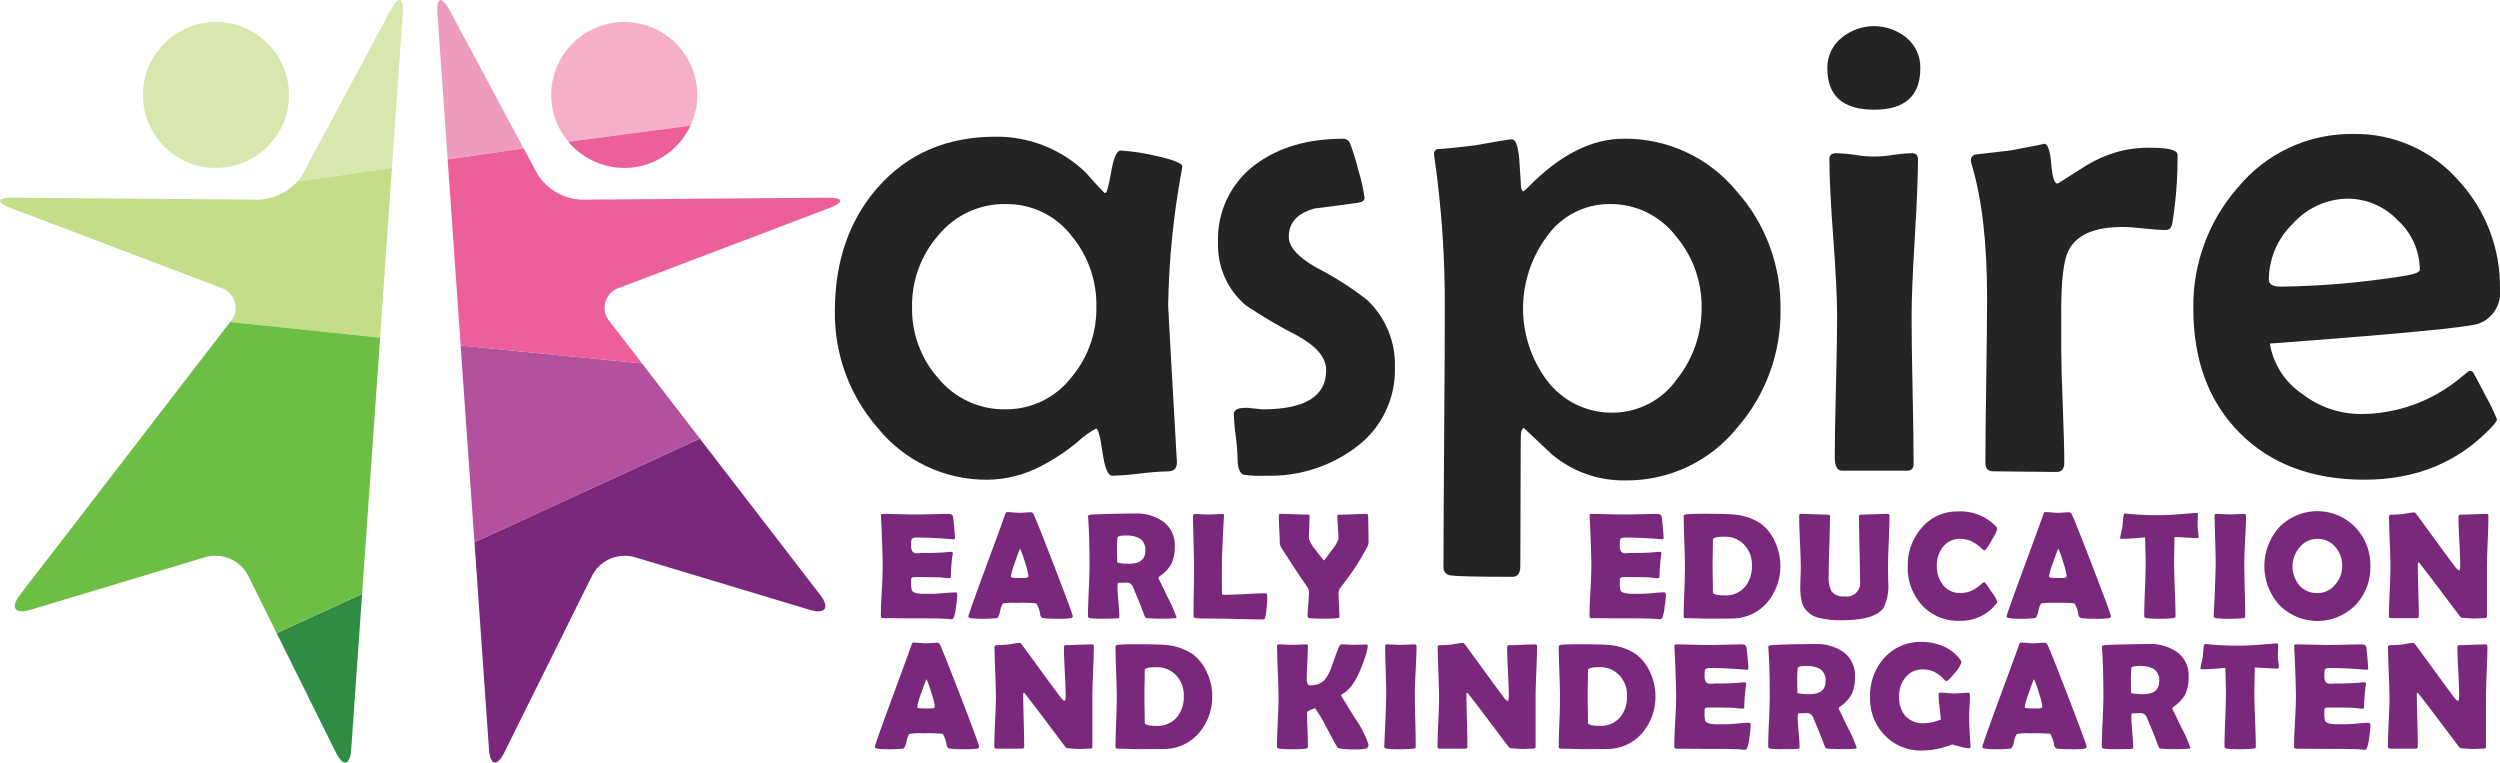 <svg viewBox="0 0 344.789 105.172" height="105.172" width="344.789" xmlns:xlink="http://www.w3.org/1999/xlink" xmlns="http://www.w3.org/2000/svg">
  <defs>
    <clipPath id="clip-path">
      <path fill="#252425" transform="translate(-120.298 -191.283)" d="M134.518,224.556a14.416,14.416,0,0,1-3.575-9.759,14.666,14.666,0,0,1,3.575-9.852,11.721,11.721,0,0,1,9.3-4.37,11.271,11.271,0,0,1,9.153,4.416,14.857,14.857,0,0,1,3.395,9.807,14.664,14.664,0,0,1-3.44,9.67,11.39,11.39,0,0,1-9.107,4.416,11.759,11.759,0,0,1-9.3-4.327M126.2,198.3q-5.907,6.741-5.9,17.057a23.975,23.975,0,0,0,5.856,16.036,19.268,19.268,0,0,0,15.2,7.2,16.143,16.143,0,0,0,7.341-1.857,27.127,27.127,0,0,0,5.111-3.393,12.06,12.06,0,0,1,2.509-1.809q.424,0,.888,3.252c.306,2.168.758,3.254,1.347,3.254a36.87,36.87,0,0,0,3.836-.3,36.4,36.4,0,0,1,3.855-.3c.854,0,1.262-.447,1.232-1.347l-.046-.652q-1.16-20.4-1.164-20.867a111.981,111.981,0,0,1,1.814-18.36,5.508,5.508,0,0,0,.141-.836q0-.652-3.812-1.488a28.855,28.855,0,0,0-4.7-.7q-.788,0-1.3,2.93t-.791,2.928a.4.4,0,0,1-.276-.141q-1.675-1.769-2.463-2.7a17.661,17.661,0,0,0-12.411-4.924q-10.087,0-16.266,7.016" data-name="Path 12" id="Path_12"></path>
    </clipPath>
    <clipPath id="clip-path-2">
      <path fill="#252425" transform="translate(-144.628 -191.411)" d="M149.88,194.895a12.786,12.786,0,0,0-5.252,10.875,10.828,10.828,0,0,0,3.858,8.647,71.977,71.977,0,0,0,7.2,4.227q3.857,2.141,3.855,4.7,0,5.392-8.782,5.393s-.467-.05-1.394-.141a5.2,5.2,0,0,0-1.72,0c-.56.124-.838.389-.838.793a27.323,27.323,0,0,0,.256,3.017,26.913,26.913,0,0,1,.256,3.069c0,1.271.261,2.029.791,2.276a17.291,17.291,0,0,0,3.158.141,19.628,19.628,0,0,0,12.226-3.812,13.238,13.238,0,0,0,5.53-11.108,12.262,12.262,0,0,0-3.812-9.3,43.725,43.725,0,0,0-7.063-4.509q-3.766-2.134-3.764-4.229,0-2.929,3.58-3.9,3.017-.371,5.995-.791c.586-.093.88-.308.88-.649a23.843,23.843,0,0,0-.854-3.814,32.172,32.172,0,0,0-1.166-3.762,1,1,0,0,0-.954-.6q-7.252,0-11.99,3.484" data-name="Path 13" id="Path_13"></path>
    </clipPath>
    <clipPath id="clip-path-3">
      <path fill="#252425" transform="translate(-158.344 -191.411)" d="M173.867,224.686a16.6,16.6,0,0,1-.089-19.611,10.535,10.535,0,0,1,8.827-4.65,11.342,11.342,0,0,1,9.157,4.509,14.96,14.96,0,0,1,3.484,9.807A15.655,15.655,0,0,1,191.9,224.5a10.907,10.907,0,0,1-8.921,4.694,11.142,11.142,0,0,1-9.114-4.509m-2.509-26.629a3.217,3.217,0,0,1-.743.647,1.245,1.245,0,0,1-.278-.743q-.1-1.808-.232-3.671c-.159-1.861-.5-2.789-1.023-2.789q-.56,0-5.113.836-3.392.42-5.161.513a.613.613,0,0,0-.465.652,6.271,6.271,0,0,0,.091.741,141.786,141.786,0,0,1,1.394,20.5q0,5.949-.089,17.85t-.093,17.848a1.091,1.091,0,0,0,1.069,1.205q1.3.189,8.458.189c.715,0,1.073-.5,1.073-1.486l.041-13.108q0-4.929.05-5.206c.061-.4.185-.649.371-.745q1.955,1.857,3.9,3.671A15.329,15.329,0,0,0,184.7,238.54a19.54,19.54,0,0,0,15.478-7.3,24.254,24.254,0,0,0,5.949-16.314,23.91,23.91,0,0,0-6.088-16.314,19.865,19.865,0,0,0-15.523-7.2q-6.643,0-13.154,6.646" data-name="Path 14" id="Path_14"></path>
    </clipPath>
    <clipPath id="clip-path-4">
      <path fill="#252425" transform="translate(-183.317 -184.264)" d="M185.313,185.843a5.277,5.277,0,0,0-2,4.227q0,5.718,6.457,5.719,6.373,0,6.371-5.719a5.276,5.276,0,0,0-1.883-4.181,7.05,7.05,0,0,0-8.949-.046" data-name="Path 15" id="Path_15"></path>
    </clipPath>
    <clipPath id="clip-path-5">
      <path fill="#252425" transform="translate(-183.445 -192.33)" d="M192.255,192.562a14.964,14.964,0,0,1-5.254,0,21.31,21.31,0,0,0-2.58-.232c-.649,0-.975.265-.975.791q0,3.626.536,10.878t.534,10.873q0,3.255-.163,9.689t-.163,9.646c0,1.268.326,1.907.973,1.907h9.066q.837,0,.838-.977,0-3.343-.143-10.106t-.137-10.159q0-3.626.439-10.851t.441-10.806c0-.589-.261-.884-.788-.884a21.365,21.365,0,0,0-2.624.232" data-name="Path 16" id="Path_16"></path>
    </clipPath>
    <clipPath id="clip-path-6">
      <path fill="#252425" transform="translate(-192.433 -191.731)" d="M202.524,191.731h0Zm-4.655.93q-3.115.375-4.835.558a.809.809,0,0,0-.6.788,2.47,2.47,0,0,0,.091.56q2.137,6.972,2.139,18.453,0,3.809-.117,11.384t-.117,11.342c0,.775.356,1.16,1.071,1.16q1.44,0,4.37.048c1.948.033,3.408.046,4.368.046.712,0,1.071-.417,1.071-1.253q0-2.6-.209-7.9t-.213-7.9V214.83q0-6.321.977-8.319,1.626-3.3,7.483-3.3,1.023,0,3,.211c1.318.141,2.3.209,2.95.209q.795,0,.934-1.069a56.551,56.551,0,0,0,.7-9.3q0-.974-3.621-.975a16.168,16.168,0,0,0-4.65.558,17.18,17.18,0,0,0-4.277,1.859q-1.906,1.205-3.81,2.417a.462.462,0,0,1-.232.093c-.4,0-.682-.917-.836-2.743s-.478-2.726-.964-2.743q.261.016-4.661.93" data-name="Path 17" id="Path_17"></path>
    </clipPath>
    <clipPath id="clip-path-7">
      <path fill="#252425" transform="translate(-206.555 -191.11)" d="M216.968,211.19a10.84,10.84,0,0,1,3.323-7.717,10.3,10.3,0,0,1,7.6-3.441,9.579,9.579,0,0,1,6.853,2.976,9.3,9.3,0,0,1,3.047,6.833c0,.374-.9.684-2.7.932a116.983,116.983,0,0,1-16.455,1.394c-1.116,0-1.672-.328-1.672-.977M212.691,198.5a24.742,24.742,0,0,0-6.136,16.683q0,10.742,6.412,17.176t17.2,6.434q10.686,0,17.522-7.246.746-.795.745-1.071a27.679,27.679,0,0,0-1.627-3.369c-1.086-2.094-1.666-3.167-1.742-3.23a.855.855,0,0,0-.491-.091c-.491.4-.993.806-1.486,1.206a21.549,21.549,0,0,1-13.48,4.744,13.22,13.22,0,0,1-7.993-2.743,10.454,10.454,0,0,1-4.507-6.972q26.771-2,28.766-2.743a4.459,4.459,0,0,0,2.976-4.49v-.317a21.554,21.554,0,0,0-5.719-14.946,18.932,18.932,0,0,0-14.592-6.416,20.263,20.263,0,0,0-15.849,7.391" data-name="Path 18" id="Path_18"></path>
    </clipPath>
  </defs>
  <g transform="translate(2 143)" data-name="Group 1008" id="Group_1008">
    <g transform="translate(113.141 -124.149)" data-name="Group 16" id="Group_16">
      <g clip-path="url(#clip-path)" transform="translate(0 0)" data-name="Group 15" id="Group_15">
        <rect fill="#252425" transform="translate(-10.518 2.467) rotate(-13.2)" height="57.001" width="57.456" data-name="Rectangle 8" id="Rectangle_8"></rect>
      </g>
    </g>
    <g transform="translate(165.987 -123.872)" data-name="Group 18" id="Group_18">
      <g clip-path="url(#clip-path-2)" data-name="Group 17" id="Group_17">
        <rect fill="#252425" transform="translate(-10.333 2.424) rotate(-13.2)" height="50.821" width="34.369" data-name="Rectangle 9" id="Rectangle_9"></rect>
      </g>
    </g>
    <g transform="translate(195.778 -123.872)" data-name="Group 20" id="Group_20">
      <g clip-path="url(#clip-path-3)" data-name="Group 19" id="Group_19">
        <rect fill="#252425" transform="translate(-13.433 3.151) rotate(-13.2)" height="69.736" width="60.315" data-name="Rectangle 10" id="Rectangle_10"></rect>
      </g>
    </g>
    <g transform="translate(250.02 -139.395)" data-name="Group 22" id="Group_22">
      <g clip-path="url(#clip-path-4)" transform="translate(0 0)" data-name="Group 21" id="Group_21">
        <rect fill="#252425" transform="translate(-2.562 0.601) rotate(-13.2)" height="14.15" width="15.121" data-name="Rectangle 11" id="Rectangle_11"></rect>
      </g>
    </g>
    <g transform="translate(250.298 -121.875)" data-name="Group 24" id="Group_24">
      <g clip-path="url(#clip-path-5)" transform="translate(0 0)" data-name="Group 23" id="Group_23">
        <rect fill="#252425" transform="translate(-9.734 2.283) rotate(-13.2)" height="45.418" width="21.897" data-name="Rectangle 12" id="Rectangle_12"></rect>
      </g>
    </g>
    <g transform="translate(269.82 -123.176)" data-name="Group 26" id="Group_26">
      <g clip-path="url(#clip-path-6)" data-name="Group 25" id="Group_25">
        <rect fill="#252425" transform="translate(-10.064 2.361) rotate(-13.2)" height="50.579" width="38.073" data-name="Rectangle 13" id="Rectangle_13"></rect>
      </g>
    </g>
    <g transform="translate(300.493 -124.525)" data-name="Group 28" id="Group_28">
      <g clip-path="url(#clip-path-7)" transform="translate(0)" data-name="Group 27" id="Group_27">
        <rect fill="#252425" transform="translate(-10.601 2.486) rotate(-13.2)" height="56.083" width="52.067" data-name="Rectangle 14" id="Rectangle_14"></rect>
      </g>
    </g>
    <path fill="#7a287b" transform="translate(-3.736 -287.359)" d="M133.756,226.428a13.213,13.213,0,0,1-.176,1.618,6.174,6.174,0,0,1-.326,1.529.388.388,0,0,1-.339.193,2.7,2.7,0,0,1-.308-.03q-.746-.1-4.366-.1c-.528,0-1.308,0-2.348-.009s-1.818-.011-2.337-.011c-.224,0-.339-.1-.339-.3q0-1.15.128-3.451t.128-3.449q0-1.166-.122-4.355c-.02-.545-.056-1.364-.113-2.45l-.011-.143c-.013-.156.072-.235.256-.235.506,0,1.266.015,2.281.041s1.777.039,2.281.039,1.251-.013,2.255-.039,1.757-.041,2.255-.041c.356,0,.563.133.617.4q.052.238.159,1.431c.069.8.109,1.281.109,1.451,0,.143-.069.215-.206.215-.041,0-.111,0-.215-.009q-2.727-.228-4.9-.228c-.365,0-.584.087-.667.256a3.161,3.161,0,0,0-.052.788,1.443,1.443,0,0,0,.206.925.87.87,0,0,0,.665.193c.07,0,.2,0,.4-.017s.363-.013.493-.013c.86,0,1.731-.026,2.615-.072l.56-.052a4.775,4.775,0,0,1,.554-.039c.163,0,.248.078.248.235a14.113,14.113,0,0,0-.185,1.568,15.908,15.908,0,0,0-.083,1.64c0,.137-.1.206-.3.206l-.921-.1c-.391-.041-1.277-.063-2.667-.063H127.9c-.278,0-.445.069-.491.206-.007.035-.011.245-.011.636a3.028,3.028,0,0,0,.1,1c.117.261.554.413,1.312.463h1.5q.544,0,1.614-.1c.715-.063,1.251-.1,1.605-.1.152,0,.226.124.226.369" data-name="Path 19" id="Path_19"></path>
    <path fill="#7a287b" transform="translate(2.777 -287.493)" d="M135.907,220.155q-.215.45-.73,1.957a10.61,10.61,0,0,0-.55,1.877c0,.124.2.191.613.2.213.015.563.02,1.045.02.452,0,.7-.052.752-.163a.485.485,0,0,0,.017-.143,9.919,9.919,0,0,0-.471-1.866,14.17,14.17,0,0,0-.675-1.885m7.268,9.338c0,.122-.085.208-.256.256a11.907,11.907,0,0,1-1.907.08,13.145,13.145,0,0,1-1.887-.08.55.55,0,0,1-.439-.46,3.911,3.911,0,0,0-.543-1.579,22.626,22.626,0,0,0-2.748-.072,7.947,7.947,0,0,0-1.855.093,2.848,2.848,0,0,0-.391,1.095q-.192.85-.471.923a17.412,17.412,0,0,1-2.335.08c-1.047,0-1.568-.1-1.568-.3q0-.267,2.315-6.551,2.509-6.793,2.728-7.47c.083-.261.176-.391.287-.391.182,0,.469.015.856.052s.675.05.864.05.456-.011.817-.037.626-.035.8-.035c.13,0,.25.111.361.337q.5,1.078,2.93,7.381,2.44,6.347,2.439,6.623" data-name="Path 20" id="Path_20"></path>
    <path fill="#7a287b" transform="translate(11.679 -287.393)" d="M144.282,220.353a1.834,1.834,0,0,0-.819-1.731,4.093,4.093,0,0,0-1.99-.371c-.649,0-.995.1-1.036.3a17.86,17.86,0,0,0-.061,2.011c0,.156,0,.389.009.7s.011.539.011.686c0,.035.109.07.328.1a9.107,9.107,0,0,0,1.312.091q2.245,0,2.246-1.783m4.3,9.194c0,.048-.067.083-.2.1a18.4,18.4,0,0,1-1.959.061,18.023,18.023,0,0,1-1.824-.061,1.2,1.2,0,0,1-.256-.052.479.479,0,0,1-.143-.2c-.1-.267-.254-.665-.45-1.19q-.4-1.023-1.251-3.023a.9.9,0,0,0-.851-.441q.31.02-1.056.02c-.1,0-.154.176-.154.523,0,.467.043,1.158.128,2.079s.128,1.616.128,2.081c0,.117-.028.187-.093.209-.1,0-.189.011-.285.02-.4.026-1.034.041-1.887.041a13.993,13.993,0,0,1-1.762-.061c-.2-.041-.3-.15-.3-.319q0-1.127.106-3.4t.109-3.412q0-4.336-.193-6.766l-.011-.141c-.007-.119.1-.2.322-.237s1.266-.083,3.132-.124q1.9-.042,3.023-.041a6.416,6.416,0,0,1,3.812,1.056,3.956,3.956,0,0,1,1.672,3.434,5.58,5.58,0,0,1-.43,2.387,4.876,4.876,0,0,1-1.59,1.733c-.159.109-.235.211-.235.308q0-.013,1.249,2.572a18.614,18.614,0,0,1,1.251,2.85" data-name="Path 21" id="Path_21"></path>
    <path fill="#7a287b" transform="translate(19.5 -287.356)" d="M152.393,229.785c-.589,0-1.353-.015-2.3-.041q-1.847-.039-2.3-.052l-3.065-.039c-.308.007-.749-.009-1.323-.041-.2-.035-.3-.141-.3-.317,0-.747.009-1.862.035-3.349s.035-2.6.035-3.345q0-1.189-.069-3.564t-.076-3.56c0-.15.1-.226.308-.226s.513.011.919.03.71.03.908.03c.226,0,.56-.011,1-.035s.78-.037,1.006-.037c.1,0,.15.065.141.2l-.009.132q-.121,1.929-.278,5.793l-.009,2.706c0,.873,0,1.514.009,1.916.009.083.015.165.022.248a.167.167,0,0,0,.154.152h.267q.922,0,2.763-.1t2.761-.1c.185,0,.278.078.278.235a15.409,15.409,0,0,1-.258,3.023c-.033.178-.1.282-.215.317a2.1,2.1,0,0,1-.419.022" data-name="Path 22" id="Path_22"></path>
    <path fill="#7a287b" transform="translate(25.886 -287.36)" d="M160.872,218.956a1.743,1.743,0,0,1-.163.769,33.836,33.836,0,0,1-3.66,5.586,1.327,1.327,0,0,0-.328.78q0,.541.061,1.627c.039.725.061,1.266.061,1.62,0,.124-.026.2-.08.226a2.392,2.392,0,0,1-.278.052,15.764,15.764,0,0,1-1.844.061,17.172,17.172,0,0,1-1.9-.061c-.193-.028-.289-.126-.289-.3,0-.365.033-.917.093-1.657s.093-1.3.093-1.666a1.3,1.3,0,0,0-.248-.706q-1.238-1.753-3.547-5.374a1.374,1.374,0,0,1-.235-.654q0-.619-.063-1.846c-.041-.819-.059-1.434-.059-1.844,0-.226.065-.339.2-.339.417,0,1.047.017,1.894.052s1.484.05,1.907.05c.159,0,.237.052.237.154q0,.521-.046,1.575c-.03.7-.046,1.225-.046,1.573a4.468,4.468,0,0,0,.9,1.536q.717.964,1.179,1.488c.278-.328.654-.819,1.119-1.477a4.94,4.94,0,0,0,.88-1.486c0-.341-.028-.86-.076-1.553s-.078-1.212-.078-1.553c0-.141.033-.224.091-.245h.256c.413,0,1.027-.02,1.851-.056s1.444-.056,1.861-.056c.137,0,.2.148.2.441q0,.544.02,1.636t.022,1.644" data-name="Path 23" id="Path_23"></path>
    <path fill="#7a287b" transform="translate(49.002 -287.359)" d="M178.753,226.428a13.212,13.212,0,0,1-.176,1.618,6.172,6.172,0,0,1-.326,1.529.388.388,0,0,1-.339.193,2.7,2.7,0,0,1-.308-.03q-.746-.1-4.366-.1c-.528,0-1.308,0-2.348-.009s-1.818-.011-2.337-.011c-.224,0-.339-.1-.339-.3q0-1.15.128-3.451t.128-3.449q0-1.166-.122-4.355c-.02-.545-.056-1.364-.113-2.45l-.011-.143c-.013-.156.072-.235.256-.235.506,0,1.266.015,2.281.041s1.777.039,2.283.039,1.249-.013,2.252-.039,1.757-.041,2.255-.041c.356,0,.563.133.617.4q.052.238.159,1.431c.069.8.109,1.281.109,1.451,0,.143-.07.215-.206.215-.041,0-.111,0-.215-.009q-2.727-.228-4.9-.228c-.365,0-.584.087-.667.256a3.161,3.161,0,0,0-.052.788,1.442,1.442,0,0,0,.206.925.873.873,0,0,0,.665.193c.069,0,.2,0,.4-.017s.363-.013.493-.013c.86,0,1.731-.026,2.615-.072l.56-.052a4.775,4.775,0,0,1,.554-.039c.163,0,.248.078.248.235a14.127,14.127,0,0,0-.185,1.568,15.921,15.921,0,0,0-.082,1.64c0,.137-.1.206-.3.206l-.921-.1c-.391-.041-1.277-.063-2.667-.063H172.9c-.278,0-.445.069-.491.206-.007.035-.011.245-.011.636a3.03,3.03,0,0,0,.1,1c.117.261.554.413,1.312.463h1.5q.544,0,1.616-.1c.712-.063,1.249-.1,1.6-.1.152,0,.226.124.226.369" data-name="Path 24" id="Path_24"></path>
    <path fill="#7a287b" transform="translate(56.012 -287.372)" d="M183.606,222.36a3.946,3.946,0,0,0-1.036-2.828,3.582,3.582,0,0,0-2.767-1.138q-1.58,0-1.579.421,0,.6-.02,1.818t-.022,1.82q0,.593.022,1.788t.02,1.8c0,.293.547.443,1.64.443a3.485,3.485,0,0,0,2.787-1.179,4.381,4.381,0,0,0,.956-2.943m3.925,0a7.68,7.68,0,0,1-1.937,5.228,6.319,6.319,0,0,1-4.809,2.081q-.593.02-3.269.02-.5,0-1.51-.03c-.673-.022-1.179-.03-1.514-.03-.2,0-.3-.078-.3-.237q0-1.127.087-3.386t.087-3.388q0-1.179-.087-3.532t-.087-3.521c0-.141.1-.228.3-.256.487-.054,1.282-.083,2.389-.083q3.154,0,4.09.093a7.833,7.833,0,0,1,3.8,1.229,6.221,6.221,0,0,1,2.037,2.585,7.641,7.641,0,0,1,.719,3.228" data-name="Path 25" id="Path_25"></path>
    <path fill="#7a287b" transform="translate(64.605 -287.36)" d="M193.816,224.583a7.052,7.052,0,0,1-.626,3.566q-1.147,1.746-5.73,1.744a12.236,12.236,0,0,1-3.189-.319,3.2,3.2,0,0,1-2.315-1.957,8.085,8.085,0,0,1-.267-2.522q0-.42.03-1.251c.022-.554.03-.967.03-1.238q0-1.192-.111-3.569t-.113-3.556c0-.165.07-.248.215-.248q.626,0,1.89.052c.845.033,1.475.052,1.892.052.169,0,.256.074.256.226q0,1.349-.087,4.053t-.087,4.053a4.661,4.661,0,0,0,.339,2.172,2.009,2.009,0,0,0,1.883.771,1.834,1.834,0,0,0,2.1-2.042q0-1.482-.074-4.459t-.072-4.459c0-.211.085-.315.256-.315.4,0,1.01-.02,1.824-.052s1.421-.052,1.825-.052c.2,0,.3.083.3.248q0,1.179-.1,3.556t-.1,3.569c0,.217,0,.547.011.986s.011.773.011.99" data-name="Path 26" id="Path_26"></path>
    <path fill="#7a287b" transform="translate(72.686 -287.542)" d="M200.774,227.482a.782.782,0,0,1-.215.43,6.22,6.22,0,0,1-5.013,2.246,6.684,6.684,0,0,1-5.187-2.185,7.583,7.583,0,0,1-1.937-5.33,7.76,7.76,0,0,1,1.9-5.287,6.374,6.374,0,0,1,5.035-2.276,6.747,6.747,0,0,1,5.206,2.037.653.653,0,0,1,.2.4,6.376,6.376,0,0,1-.712,1.444,8.4,8.4,0,0,1-.9,1.405.28.28,0,0,1-.2.082,2.7,2.7,0,0,1-.513-.413,5.531,5.531,0,0,0-1.086-.767,3.679,3.679,0,0,0-1.681-.411,2.923,2.923,0,0,0-2.409,1.13,4.015,4.015,0,0,0-.83,2.583,4.1,4.1,0,0,0,.83,2.613,2.91,2.91,0,0,0,2.409,1.149,3.826,3.826,0,0,0,1.69-.391,5.143,5.143,0,0,0,1.066-.719,2.606,2.606,0,0,1,.5-.389.286.286,0,0,1,.206.113q.163.186.893,1.282a7.661,7.661,0,0,1,.747,1.251" data-name="Path 27" id="Path_27"></path>
    <path fill="#7a287b" transform="translate(80.04 -287.493)" d="M201.828,220.155q-.212.45-.728,1.957a10.716,10.716,0,0,0-.552,1.877c0,.124.206.191.615.2.213.015.563.02,1.045.02.452,0,.7-.052.749-.163a.413.413,0,0,0,.02-.143,9.923,9.923,0,0,0-.471-1.866,14.078,14.078,0,0,0-.678-1.885m7.27,9.338c0,.122-.085.208-.256.256a11.907,11.907,0,0,1-1.907.08,13.146,13.146,0,0,1-1.887-.08.55.55,0,0,1-.439-.46,3.91,3.91,0,0,0-.543-1.579,22.654,22.654,0,0,0-2.748-.072,7.947,7.947,0,0,0-1.855.093,2.809,2.809,0,0,0-.391,1.095c-.13.567-.285.875-.471.923a17.411,17.411,0,0,1-2.335.08c-1.047,0-1.568-.1-1.568-.3q0-.267,2.315-6.551,2.509-6.793,2.726-7.47c.085-.261.176-.391.289-.391.182,0,.469.015.856.052s.676.05.864.05.456-.011.817-.037.626-.035.8-.035c.13,0,.25.111.361.337q.5,1.078,2.93,7.381,2.437,6.347,2.439,6.623" data-name="Path 28" id="Path_28"></path>
    <path fill="#7a287b" transform="translate(88.492 -287.426)" d="M212.722,218.437c0,.137-.074.2-.226.2-.261,0-1.286-.052-3.084-.152q-.062,2.593-.063,3.616c0,.808.035,2.02.1,3.64s.1,2.832.1,3.638c0,.13-.03.213-.091.245a1.191,1.191,0,0,1-.287.052,14.823,14.823,0,0,1-1.8.082,14.171,14.171,0,0,1-1.855-.082.3.3,0,0,1-.287-.319q0-1.209.1-3.627c.067-1.614.1-2.821.1-3.629q0-.8-.083-3.564-2.049.2-3.269.2c-.109,0-.165-.035-.165-.1a6.154,6.154,0,0,1,.146-.788c.109-.48.169-.769.182-.871q.033-.482.072-.964c.048-.51.13-.769.248-.769l.143.011a40.957,40.957,0,0,0,4.911.215c.615,0,1.746-.065,3.4-.2q1.332-.1,1.344-.1a.607.607,0,0,1,.235.024c.02.017.033.083.039.2,0,.182-.007.439-.02.764-.013.365-.02.621-.02.771a5.987,5.987,0,0,0,.067.754,6.272,6.272,0,0,1,.065.743" data-name="Path 29" id="Path_29"></path>
    <path fill="#7a287b" transform="translate(95.454 -287.36)" d="M212.07,222.042q0,1.209.063,3.638c.041,1.62.059,2.832.059,3.638,0,.137-.028.224-.091.256a1.877,1.877,0,0,1-.265.041,15.4,15.4,0,0,1-1.783.083,13.039,13.039,0,0,1-1.907-.083c-.2-.041-.3-.148-.3-.317,0,.109.03-.491.091-1.8q.182-4.147.185-5.452,0-1.1-.072-3.291t-.072-3.291a.206.206,0,0,1,.237-.226c.213,0,.53.011.958.033s.747.03.96.03.521-.011.938-.03.723-.033.934-.033.3.078.3.226q0,1.1-.117,3.291t-.117,3.291" data-name="Path 30" id="Path_30"></path>
    <path fill="#7a287b" transform="translate(99.223 -287.564)" d="M221.8,222.624a3.858,3.858,0,0,0-.934-2.613,3.147,3.147,0,0,0-2.491-1.127,3.111,3.111,0,0,0-2.45,1.169,4.066,4.066,0,0,0-.061,5.206,3.188,3.188,0,0,0,2.511,1.1,3.148,3.148,0,0,0,2.459-1.16,3.8,3.8,0,0,0,.967-2.574m3.884.022a7.517,7.517,0,0,1-2.042,5.361,7.384,7.384,0,0,1-10.526-.022,8.013,8.013,0,0,1,0-10.7,7.32,7.32,0,0,1,10.506,0,7.552,7.552,0,0,1,2.061,5.363" data-name="Path 31" id="Path_31"></path>
    <path fill="#7a287b" transform="translate(108.498 -287.47)" d="M232.694,215.664q0,1.17-.1,3.51t-.1,3.521v6.755c0,.185-.1.276-.3.276-.165,0-.413.007-.743.022s-.578.022-.741.022c-.18,0-.447-.015-.8-.043s-.623-.041-.8-.041c-.124,0-.269-.111-.441-.339q-.739-.99-3.321-4.407-.707-.951-2.152-2.806a.412.412,0,0,0-.154-.124.287.287,0,0,0-.083.226q0,1.186.067,3.566t.067,3.566c0,.239-.093.358-.278.358h-3.547c-.2,0-.3-.1-.3-.317q0-1.108.109-3.341t.106-3.351c0-.788-.03-1.961-.093-3.525s-.1-2.739-.1-3.517c0-.152.135-.226.4-.226.4,0,.886-.026,1.466-.083.137-.015.406-.059.81-.132a4.929,4.929,0,0,1,.81-.093c.083,0,.209.117.378.35l3.825,5.237c.341.471.856,1.16,1.546,2.072.169.211.319.317.441.317.089,0,.135-.267.135-.8q0-1.075-.119-3.236t-.117-3.251c0-.252.069-.378.215-.378.408,0,1.03-.017,1.855-.052s1.444-.05,1.855-.05c.13,0,.2.1.2.317" data-name="Path 32" id="Path_32"></path>
    <path fill="#7a287b" transform="translate(-4.188 -277.783)" d="M129.962,228.44q-.212.45-.728,1.957a10.609,10.609,0,0,0-.55,1.877c0,.124.2.191.613.2.213.015.56.02,1.045.02.452,0,.7-.052.752-.163a.483.483,0,0,0,.017-.143,9.92,9.92,0,0,0-.471-1.866,14.058,14.058,0,0,0-.678-1.885m7.27,9.337c0,.122-.087.209-.256.256a11.915,11.915,0,0,1-1.907.08,13.153,13.153,0,0,1-1.887-.08.55.55,0,0,1-.439-.46,3.909,3.909,0,0,0-.543-1.579,22.672,22.672,0,0,0-2.75-.072,7.92,7.92,0,0,0-1.853.093,2.848,2.848,0,0,0-.391,1.095q-.2.85-.471.923a17.423,17.423,0,0,1-2.335.08c-1.047,0-1.568-.1-1.568-.3q0-.267,2.315-6.551,2.509-6.793,2.728-7.47c.083-.261.176-.391.287-.391.182,0,.469.015.856.052s.673.05.864.05.456-.011.815-.037.628-.035.806-.035c.13,0,.25.111.358.337q.5,1.078,2.932,7.381,2.437,6.347,2.439,6.622" data-name="Path 33" id="Path_33"></path>
    <path fill="#7a287b" transform="translate(4.712 -277.76)" d="M144.141,223.949q0,1.17-.1,3.51t-.1,3.521v6.755c0,.185-.1.276-.3.276-.165,0-.413.007-.743.022s-.578.022-.741.022c-.18,0-.447-.015-.8-.043s-.623-.041-.8-.041c-.124,0-.269-.111-.441-.339q-.74-.991-3.321-4.407-.707-.951-2.152-2.806a.411.411,0,0,0-.154-.124.287.287,0,0,0-.083.226q0,1.186.067,3.567t.067,3.569c0,.237-.093.356-.276.356h-3.549c-.2,0-.3-.1-.3-.317q0-1.108.109-3.341T130.64,231q0-1.18-.093-3.525t-.1-3.516c0-.152.135-.226.4-.226.4,0,.886-.026,1.466-.083.137-.015.406-.059.81-.132a4.924,4.924,0,0,1,.81-.093c.083,0,.209.117.378.35l3.825,5.239q.512.7,1.546,2.07c.169.211.319.317.441.317.089,0,.135-.267.135-.8,0-.719-.041-1.8-.119-3.238s-.117-2.526-.117-3.252c0-.252.069-.378.215-.378q.613,0,1.855-.052c.828-.033,1.444-.05,1.855-.05.13,0,.2.1.2.317" data-name="Path 34" id="Path_34"></path>
    <path fill="#7a287b" transform="translate(13.73 -277.662)" d="M147.53,230.645a3.947,3.947,0,0,0-1.036-2.828,3.582,3.582,0,0,0-2.767-1.138q-1.58,0-1.581.421c0,.4,0,1.008-.02,1.818s-.02,1.416-.02,1.82.006.99.02,1.788.02,1.4.02,1.8c0,.293.55.443,1.642.443a3.485,3.485,0,0,0,2.787-1.179,4.381,4.381,0,0,0,.956-2.943m3.925,0a7.691,7.691,0,0,1-1.937,5.228,6.319,6.319,0,0,1-4.809,2.081q-.593.02-3.269.02-.5,0-1.51-.03c-.673-.022-1.179-.03-1.514-.03-.2,0-.3-.078-.3-.237q0-1.127.087-3.386t.087-3.388q0-1.179-.087-3.532t-.087-3.521c0-.141.1-.228.3-.256.487-.054,1.281-.083,2.389-.083q3.154,0,4.09.093a7.816,7.816,0,0,1,3.8,1.229,6.222,6.222,0,0,1,2.04,2.585,7.641,7.641,0,0,1,.719,3.228" data-name="Path 35" id="Path_35"></path>
    <path fill="#7a287b" transform="translate(25.747 -277.65)" d="M160.991,237.328a.546.546,0,0,1-.38.573,7.09,7.09,0,0,1-1.618.1,11.585,11.585,0,0,1-1.844-.1,1.182,1.182,0,0,1-.365-.106.886.886,0,0,1-.222-.291c-.5-.919-.993-1.833-1.488-2.748a19.418,19.418,0,0,0-1.453-2.439q-1.108.4-1.108.573,0,.769.061,2.322t.063,2.331c0,.213-.093.332-.278.358a14.944,14.944,0,0,1-1.927.083,11.835,11.835,0,0,1-1.764-.083c-.2-.041-.3-.146-.3-.317q0-1.108.109-3.341t.106-3.354q0-1.189-.1-3.571t-.1-3.573a.2.2,0,0,1,.215-.226c.213,0,.534.011.96.033s.745.03.958.03.543-.011.973-.03.752-.033.964-.033c.115,0,.174.063.174.185,0,.506-.024,1.271-.078,2.291s-.076,1.788-.076,2.289q0,.883.482.884a2.594,2.594,0,0,0,1.9-.667,5.366,5.366,0,0,0,1.012-1.794q.329-.994,1.075-2.932a.455.455,0,0,1,.465-.256c.176,0,.443.011.8.033s.626.03.806.03.458-.009.823-.02.636-.022.814-.022c.163,0,.245.078.245.235a7.609,7.609,0,0,1-.43,1.653q-1.271,3.874-2.921,4.835c-.224.13-.339.237-.339.319q0-.013,1.892,3.076a13.732,13.732,0,0,1,1.892,3.669" data-name="Path 36" id="Path_36"></path>
    <path fill="#7a287b" transform="translate(33.726 -277.65)" d="M159.4,230.327q0,1.209.063,3.638t.061,3.638c0,.137-.03.222-.093.256a1.867,1.867,0,0,1-.265.041,15.388,15.388,0,0,1-1.783.083,13.058,13.058,0,0,1-1.907-.083c-.2-.041-.3-.146-.3-.317,0,.109.03-.491.091-1.8q.186-4.147.185-5.452c0-.732-.022-1.829-.072-3.291s-.072-2.559-.072-3.291a.206.206,0,0,1,.237-.226c.213,0,.53.011.958.033s.747.03.96.03.521-.011.938-.03.723-.033.934-.033.3.078.3.226q0,1.1-.117,3.291t-.117,3.291" data-name="Path 37" id="Path_37"></path>
    <path fill="#7a287b" transform="translate(37.698 -277.76)" d="M172.285,223.949q0,1.17-.1,3.51t-.1,3.521v6.755c0,.185-.1.276-.3.276-.167,0-.415.007-.745.022s-.578.022-.741.022c-.178,0-.447-.015-.8-.043s-.621-.041-.8-.041c-.124,0-.269-.111-.441-.339q-.74-.991-3.321-4.407-.707-.951-2.152-2.806a.411.411,0,0,0-.154-.124.287.287,0,0,0-.083.226q0,1.186.067,3.567t.067,3.569c0,.237-.093.356-.276.356h-3.547c-.2,0-.3-.1-.3-.317q0-1.108.109-3.341t.106-3.351q0-1.18-.093-3.525t-.1-3.516c0-.152.135-.226.4-.226.4,0,.886-.026,1.466-.083.139-.015.406-.059.81-.132a4.924,4.924,0,0,1,.81-.093c.083,0,.209.117.38.35l3.823,5.239q.511.7,1.546,2.07c.172.211.319.317.441.317.089,0,.135-.267.135-.8,0-.719-.041-1.8-.119-3.238s-.117-2.526-.117-3.252c0-.252.069-.378.215-.378.408,0,1.029-.017,1.855-.052s1.444-.05,1.855-.05c.13,0,.2.1.2.317" data-name="Path 38" id="Path_38"></path>
    <path fill="#7a287b" transform="translate(46.715 -277.662)" d="M175.674,230.645a3.947,3.947,0,0,0-1.036-2.828,3.582,3.582,0,0,0-2.767-1.138c-1.051,0-1.579.141-1.579.421q0,.6-.02,1.818t-.022,1.82q0,.593.022,1.788t.02,1.8c0,.293.547.443,1.64.443a3.485,3.485,0,0,0,2.787-1.179,4.38,4.38,0,0,0,.956-2.943m3.925,0a7.68,7.68,0,0,1-1.937,5.228,6.319,6.319,0,0,1-4.809,2.081q-.593.02-3.269.02-.5,0-1.51-.03c-.673-.022-1.179-.03-1.514-.03-.2,0-.3-.078-.3-.237q0-1.127.087-3.386t.087-3.388q0-1.179-.087-3.532t-.087-3.521c0-.141.1-.228.3-.256.487-.054,1.282-.083,2.389-.083q3.154,0,4.09.093a7.833,7.833,0,0,1,3.8,1.229,6.235,6.235,0,0,1,2.037,2.585,7.64,7.64,0,0,1,.719,3.228" data-name="Path 39" id="Path_39"></path>
    <path fill="#7a287b" transform="translate(55.312 -277.65)" d="M184.137,234.715a13.527,13.527,0,0,1-.174,1.618,6.176,6.176,0,0,1-.328,1.527.383.383,0,0,1-.339.2,2.63,2.63,0,0,1-.306-.03q-.749-.1-4.368-.1c-.528,0-1.308,0-2.348-.011s-1.818-.011-2.337-.011c-.224,0-.339-.1-.339-.3q0-1.15.128-3.451t.128-3.449q0-1.166-.122-4.355c-.02-.545-.056-1.364-.113-2.45l-.009-.146q-.023-.235.254-.235c.506,0,1.266.015,2.281.041s1.777.041,2.283.041,1.249-.013,2.252-.041,1.757-.041,2.255-.041c.356,0,.563.135.617.4.035.159.087.634.159,1.431s.106,1.279.106,1.451c0,.141-.067.213-.2.213-.041,0-.111,0-.215-.009q-2.727-.228-4.9-.226c-.365,0-.584.087-.667.256a3.213,3.213,0,0,0-.05.788,1.445,1.445,0,0,0,.2.925.882.882,0,0,0,.665.193c.07,0,.2,0,.4-.017s.363-.013.493-.013q1.29,0,2.615-.074c.074,0,.261-.022.56-.048a4.41,4.41,0,0,1,.554-.041q.248,0,.248.235a14.887,14.887,0,0,0-.185,1.568q-.081.818-.082,1.64c0,.135-.1.2-.3.2l-.921-.1c-.391-.041-1.277-.063-2.667-.063h-1.084c-.28,0-.447.069-.493.206-.007.035-.009.245-.009.636a3.05,3.05,0,0,0,.1,1c.117.261.554.413,1.312.46h1.5c.365,0,.9-.03,1.616-.1s1.249-.1,1.6-.1c.152,0,.226.124.226.369" data-name="Path 40" id="Path_40"></path>
    <path fill="#7a287b" transform="translate(62.301 -277.683)" d="M187.474,228.637a1.839,1.839,0,0,0-.819-1.731,4.093,4.093,0,0,0-1.99-.371q-.974,0-1.036.3a17.852,17.852,0,0,0-.061,2.011c0,.156,0,.389.009.7s.011.539.011.686c0,.035.109.069.328.1a9.1,9.1,0,0,0,1.312.091q2.245,0,2.246-1.783m4.3,9.194c0,.048-.067.083-.2.1a17.549,17.549,0,0,1-1.959.063,17.169,17.169,0,0,1-1.824-.063,1.089,1.089,0,0,1-.256-.05.478.478,0,0,1-.143-.2c-.1-.267-.254-.665-.452-1.19q-.4-1.023-1.249-3.023a.905.905,0,0,0-.851-.441c.206.013-.148.022-1.058.022-.1,0-.152.174-.152.521,0,.467.043,1.158.128,2.079s.128,1.618.128,2.081c0,.119-.03.187-.093.206-.1.007-.189.013-.287.022-.4.026-1.032.041-1.885.041a13.351,13.351,0,0,1-1.762-.063c-.2-.039-.3-.148-.3-.317q0-1.127.106-3.4t.109-3.412q0-4.336-.193-6.766l-.011-.141c-.006-.119.1-.2.321-.237s1.266-.083,3.132-.124q1.9-.039,3.023-.041a6.416,6.416,0,0,1,3.812,1.056,3.956,3.956,0,0,1,1.672,3.434,5.561,5.561,0,0,1-.432,2.389,4.848,4.848,0,0,1-1.59,1.731c-.156.109-.232.211-.232.308q0-.013,1.249,2.572a18.616,18.616,0,0,1,1.251,2.85" data-name="Path 41" id="Path_41"></path>
    <path fill="#7a287b" transform="translate(69.88 -277.833)" d="M199.9,237.756c.013.185-.083.276-.287.276a7.55,7.55,0,0,1-1.123-.224c-.619-.152-1-.254-1.145-.308a11.231,11.231,0,0,1-4.109.841,6.883,6.883,0,0,1-5.193-2.111,7.256,7.256,0,0,1-2.011-5.258,7.715,7.715,0,0,1,1.946-5.391,6.716,6.716,0,0,1,5.217-2.216,7.311,7.311,0,0,1,2.932.6,5.551,5.551,0,0,1,2.337,1.844.782.782,0,0,1,.176.35,3.912,3.912,0,0,1-.919,1.471q-.916,1.144-1.184,1.142a2.083,2.083,0,0,1-.474-.419,4.356,4.356,0,0,0-1.023-.78,3.6,3.6,0,0,0-1.722-.419,2.937,2.937,0,0,0-2.439,1.147,4.1,4.1,0,0,0-.843,2.635,3.829,3.829,0,0,0,.873,2.646,3.256,3.256,0,0,0,2.552,1,6.279,6.279,0,0,0,2.337-.523c-.022-.224-.08-.8-.185-1.72a14.472,14.472,0,0,1-.132-1.725c0-.128.043-.206.132-.235a.5.5,0,0,1,.163-.02c.2,0,.5.017.9.057s.7.056.908.056.545-.017.982-.046.765-.048.984-.048c.172,0,.256.111.256.339q0,.492-.054,1.486c-.041.662-.056,1.16-.056,1.488q0,1.32.193,3.957Z" data-name="Path 42" id="Path_42"></path>
    <path fill="#7a287b" transform="translate(78.23 -277.783)" d="M200.283,228.44q-.212.45-.728,1.957a10.722,10.722,0,0,0-.552,1.877c0,.124.206.191.615.2.213.015.56.02,1.045.02.452,0,.7-.052.749-.163a.414.414,0,0,0,.02-.143,9.918,9.918,0,0,0-.471-1.866,14.064,14.064,0,0,0-.678-1.885m7.27,9.337c0,.122-.087.209-.256.256a11.935,11.935,0,0,1-1.907.08,13.153,13.153,0,0,1-1.887-.08.55.55,0,0,1-.439-.46,3.91,3.91,0,0,0-.543-1.579,22.67,22.67,0,0,0-2.75-.072,7.921,7.921,0,0,0-1.853.093,2.848,2.848,0,0,0-.391,1.095q-.2.85-.471.923a17.446,17.446,0,0,1-2.335.08c-1.047,0-1.568-.1-1.568-.3q0-.267,2.315-6.551,2.509-6.793,2.728-7.47.121-.391.287-.391c.182,0,.469.015.856.052s.673.05.864.05.456-.011.814-.037.628-.035.806-.035c.13,0,.248.111.358.337q.5,1.078,2.932,7.381,2.437,6.347,2.439,6.622" data-name="Path 43" id="Path_43"></path>
    <path fill="#7a287b" transform="translate(87.13 -277.683)" d="M208.659,228.637a1.839,1.839,0,0,0-.819-1.731,4.083,4.083,0,0,0-1.987-.371q-.977,0-1.036.3a17.878,17.878,0,0,0-.061,2.011c0,.156,0,.389.007.7s.013.539.013.686c0,.035.106.069.326.1a9.1,9.1,0,0,0,1.312.091q2.248,0,2.246-1.783m4.3,9.194c0,.048-.067.083-.2.1A17.549,17.549,0,0,1,210.8,238a17.121,17.121,0,0,1-1.822-.063,1.122,1.122,0,0,1-.258-.05.5.5,0,0,1-.143-.2c-.1-.267-.252-.665-.45-1.19q-.4-1.023-1.251-3.023a.9.9,0,0,0-.849-.441c.2.013-.148.022-1.058.022-.1,0-.152.174-.152.521,0,.467.041,1.158.126,2.079s.128,1.618.128,2.081c0,.119-.028.187-.091.206-.1.007-.191.013-.287.022-.4.026-1.032.041-1.887.041a13.351,13.351,0,0,1-1.762-.063c-.2-.039-.3-.148-.3-.317q0-1.127.106-3.4t.109-3.412q0-4.336-.193-6.766l-.011-.141c-.007-.119.1-.2.321-.237s1.266-.083,3.132-.124q1.9-.039,3.023-.041a6.428,6.428,0,0,1,3.814,1.056,3.954,3.954,0,0,1,1.67,3.434,5.564,5.564,0,0,1-.43,2.389,4.868,4.868,0,0,1-1.59,1.731c-.156.109-.235.211-.235.308q0-.013,1.249,2.572a18.613,18.613,0,0,1,1.251,2.85" data-name="Path 44" id="Path_44"></path>
    <path fill="#7a287b" transform="translate(94.466 -277.716)" d="M217.819,226.722c0,.139-.074.2-.226.2-.261,0-1.286-.052-3.084-.152q-.062,2.593-.063,3.616c0,.808.035,2.022.1,3.64s.1,2.832.1,3.638q0,.2-.091.248a1.4,1.4,0,0,1-.287.05,14.808,14.808,0,0,1-1.8.083,14.158,14.158,0,0,1-1.855-.083.3.3,0,0,1-.287-.319q0-1.209.1-3.629t.1-3.627q0-.8-.083-3.564-2.049.2-3.269.2c-.109,0-.165-.035-.165-.1a5.75,5.75,0,0,1,.146-.788c.109-.478.169-.769.182-.871q.033-.482.072-.964c.048-.51.13-.769.248-.769l.143.011a40.961,40.961,0,0,0,4.911.215c.615,0,1.746-.065,3.4-.2q1.333-.1,1.344-.1a.609.609,0,0,1,.235.024c.02.017.033.083.039.2,0,.182-.007.439-.02.765-.013.365-.02.621-.02.771a5.976,5.976,0,0,0,.067.754,6.277,6.277,0,0,1,.065.743" data-name="Path 45" id="Path_45"></path>
    <path fill="#7a287b" transform="translate(101.437 -277.65)" d="M223.489,234.715a13.535,13.535,0,0,1-.174,1.618,6.178,6.178,0,0,1-.328,1.527.382.382,0,0,1-.337.2,2.657,2.657,0,0,1-.308-.03q-.749-.1-4.368-.1-.788,0-2.348-.011c-1.038-.006-1.816-.011-2.337-.011-.224,0-.337-.1-.337-.3q0-1.15.128-3.451t.126-3.449q0-1.166-.122-4.355c-.02-.545-.056-1.364-.111-2.45l-.011-.146q-.023-.235.254-.235c.506,0,1.266.015,2.281.041s1.777.041,2.283.041,1.249-.013,2.255-.041,1.755-.041,2.255-.041c.356,0,.56.135.615.4.035.159.089.634.159,1.431s.106,1.279.106,1.451c0,.141-.067.213-.2.213-.039,0-.111,0-.215-.009q-2.727-.228-4.9-.226c-.363,0-.584.087-.667.256a3.169,3.169,0,0,0-.052.788,1.442,1.442,0,0,0,.206.925.882.882,0,0,0,.665.193c.069,0,.2,0,.4-.017s.361-.013.491-.013q1.29,0,2.615-.074c.074,0,.261-.022.56-.048a4.414,4.414,0,0,1,.556-.041c.163,0,.245.078.245.235a14.882,14.882,0,0,0-.185,1.568q-.082.818-.08,1.64c0,.135-.1.2-.3.2l-.923-.1q-.583-.062-2.667-.063h-1.084c-.28,0-.447.069-.493.206-.007.035-.011.245-.011.636a3.03,3.03,0,0,0,.1,1c.117.261.554.413,1.312.46h1.5c.363,0,.9-.03,1.614-.1s1.249-.1,1.6-.1c.152,0,.226.124.226.369" data-name="Path 46" id="Path_46"></path>
    <path fill="#7a287b" transform="translate(108.423 -277.76)" d="M232.63,223.949q0,1.17-.1,3.51t-.1,3.521v6.755c0,.185-.1.276-.3.276-.165,0-.413.007-.745.022s-.578.022-.741.022c-.178,0-.445-.015-.8-.043s-.621-.041-.8-.041c-.124,0-.269-.111-.439-.339q-.743-.991-3.323-4.407-.707-.951-2.15-2.806a.442.442,0,0,0-.156-.124.3.3,0,0,0-.083.226q0,1.186.069,3.567t.065,3.569c0,.237-.093.356-.276.356h-3.547c-.2,0-.3-.1-.3-.317q0-1.108.111-3.341t.106-3.351q0-1.18-.1-3.525t-.1-3.516c0-.152.135-.226.4-.226.4,0,.886-.026,1.466-.083.139-.015.406-.059.81-.132a4.95,4.95,0,0,1,.81-.093c.083,0,.208.117.38.35l3.823,5.239c.343.469.856,1.16,1.547,2.07.172.211.319.317.443.317.087,0,.132-.267.132-.8,0-.719-.041-1.8-.119-3.238s-.117-2.526-.117-3.252c0-.252.07-.378.215-.378q.616,0,1.855-.052c.827-.033,1.444-.05,1.857-.05.128,0,.193.1.193.317" data-name="Path 47" id="Path_47"></path>
    <g transform="translate(-2 -143)" data-name="Group 90" id="Group_90">
      <path fill="#2e8c43" transform="translate(-46.7 -217.359)" d="M96.64,299.274l-1.5,21.42c-.159,2.272-1.116,2.461-2.129.421l-8.16-16.44Z" data-name="Path 48" id="Path_48"></path>
      <path fill="#d7e7ae" transform="translate(-45.153 -261.559)" d="M86.172,286.587a5.588,5.588,0,0,0,.786-1.1l.319-.6c1.077-2.007,2.834-5.289,3.91-7.3l7.852-14.655c1.073-2.007,1.824-1.792,1.662.478l-1.03,14.713c-.126,1.777-.313,4.429-.463,6.59Z" data-name="Path 49" id="Path_49"></path>
      <path fill="#c3dd89" transform="translate(-67.287 -249.064)" d="M121.342,272.222c-.041.606-.083,1.171-.115,1.67l-1.518,21.74L99.02,293.477a2.906,2.906,0,0,0-1.34-4.75L68.805,277.761c-2.126-.808-2-1.453.271-1.436L103,276.6a7.662,7.662,0,0,0,5.308-2.511Z" data-name="Path 50" id="Path_50"></path>
      <path fill="#6cbe45" transform="translate(-66.184 -237.596)" d="M118.608,284.164l-.178,2.556c-.159,2.27-.419,5.988-.578,8.258l-1.016,14.385c-.159,2.27-.419,5.986-.58,8.258l-.13,1.89-11.79,5.4-3.96-7.978a5.09,5.09,0,0,0-5.8-2.515L70.4,321.694c-2.179.658-2.828-.282-1.438-2.087l10.858-14.094c1.392-1.8,3.662-4.757,5.05-6.562l2.626-3.412c1.388-1.8,3.66-4.757,5.05-6.559l5.376-6.972Z" data-name="Path 51" id="Path_51"></path>
      <path fill="#d7e7ae" transform="translate(-56.649 -259.924)" d="M86.432,283.08a10.023,10.023,0,0,1-9.129-5.825,9.786,9.786,0,0,1-.94-4.229,10.069,10.069,0,1,1,20.139,0,9.792,9.792,0,0,1-1.974,5.951,9.988,9.988,0,0,1-8.1,4.1" data-name="Path 52" id="Path_52"></path>
      <path fill="#b4519e" transform="translate(-33.006 -235.845)" d="M96.536,283.5l.1,1.466c.156,2.272.419,5.988.578,8.26l1.014,14.385c.061.854.135,1.914.213,3.023l31.092-14.3-1.964-2.552c-1.388-1.8-3.66-4.755-5.052-6.559l-.973-1.262Z" data-name="Path 53" id="Path_53"></path>
      <path fill="#ee9cbd" transform="translate(-34.746 -261.56)" d="M106.966,282.029c-.841-1.57-1.731-3.234-2.376-4.435l-7.852-14.659c-1.075-2.007-1.825-1.79-1.666.48l1.034,14.715c.1,1.464.248,3.532.38,5.421Z" data-name="Path 54" id="Path_54"></path>
      <path fill="#ec5f9b" transform="translate(-33.972 -250.515)" d="M95.712,272.507c.072,1.04.141,2.029.2,2.837l1.592,22.83,25.015,2.465-4.4-5.712a2.9,2.9,0,0,1,1.342-4.748l28.873-10.964c2.126-.81,2-1.455-.269-1.436l-33.923.276a7.545,7.545,0,0,1-6.095-3.616l-.319-.6c-.43-.8-.969-1.811-1.531-2.858Z" data-name="Path 55" id="Path_55"></path>
      <path fill="#7a287b" transform="translate(-31.976 -228.916)" d="M97.415,303.709c.13,1.84.269,3.816.367,5.235l1.631,23.308c.159,2.274,1.119,2.461,2.129.421l12.12-24.418a5.092,5.092,0,0,1,5.8-2.515l24.172,7.276c2.183.656,2.828-.285,1.438-2.085l-10.858-14.1c-1.388-1.8-3.66-4.757-5.05-6.557l-.662-.862Z" data-name="Path 56" id="Path_56"></path>
      <path fill="#f5afc8" transform="translate(-26.262 -259.923)" d="M121.486,277.253a9.752,9.752,0,0,0,.94-4.227,10.068,10.068,0,1,0-20.137,0,9.8,9.8,0,0,0,1.972,5.949c.122.169.252.334.389.5Z" data-name="Path 57" id="Path_57"></path>
      <path fill="#ec5f9b" transform="translate(-24.99 -252.209)" d="M103.376,271.761a10.053,10.053,0,0,0,16.835-2.222Z" data-name="Path 58" id="Path_58"></path>
    </g>
  </g>
</svg>
